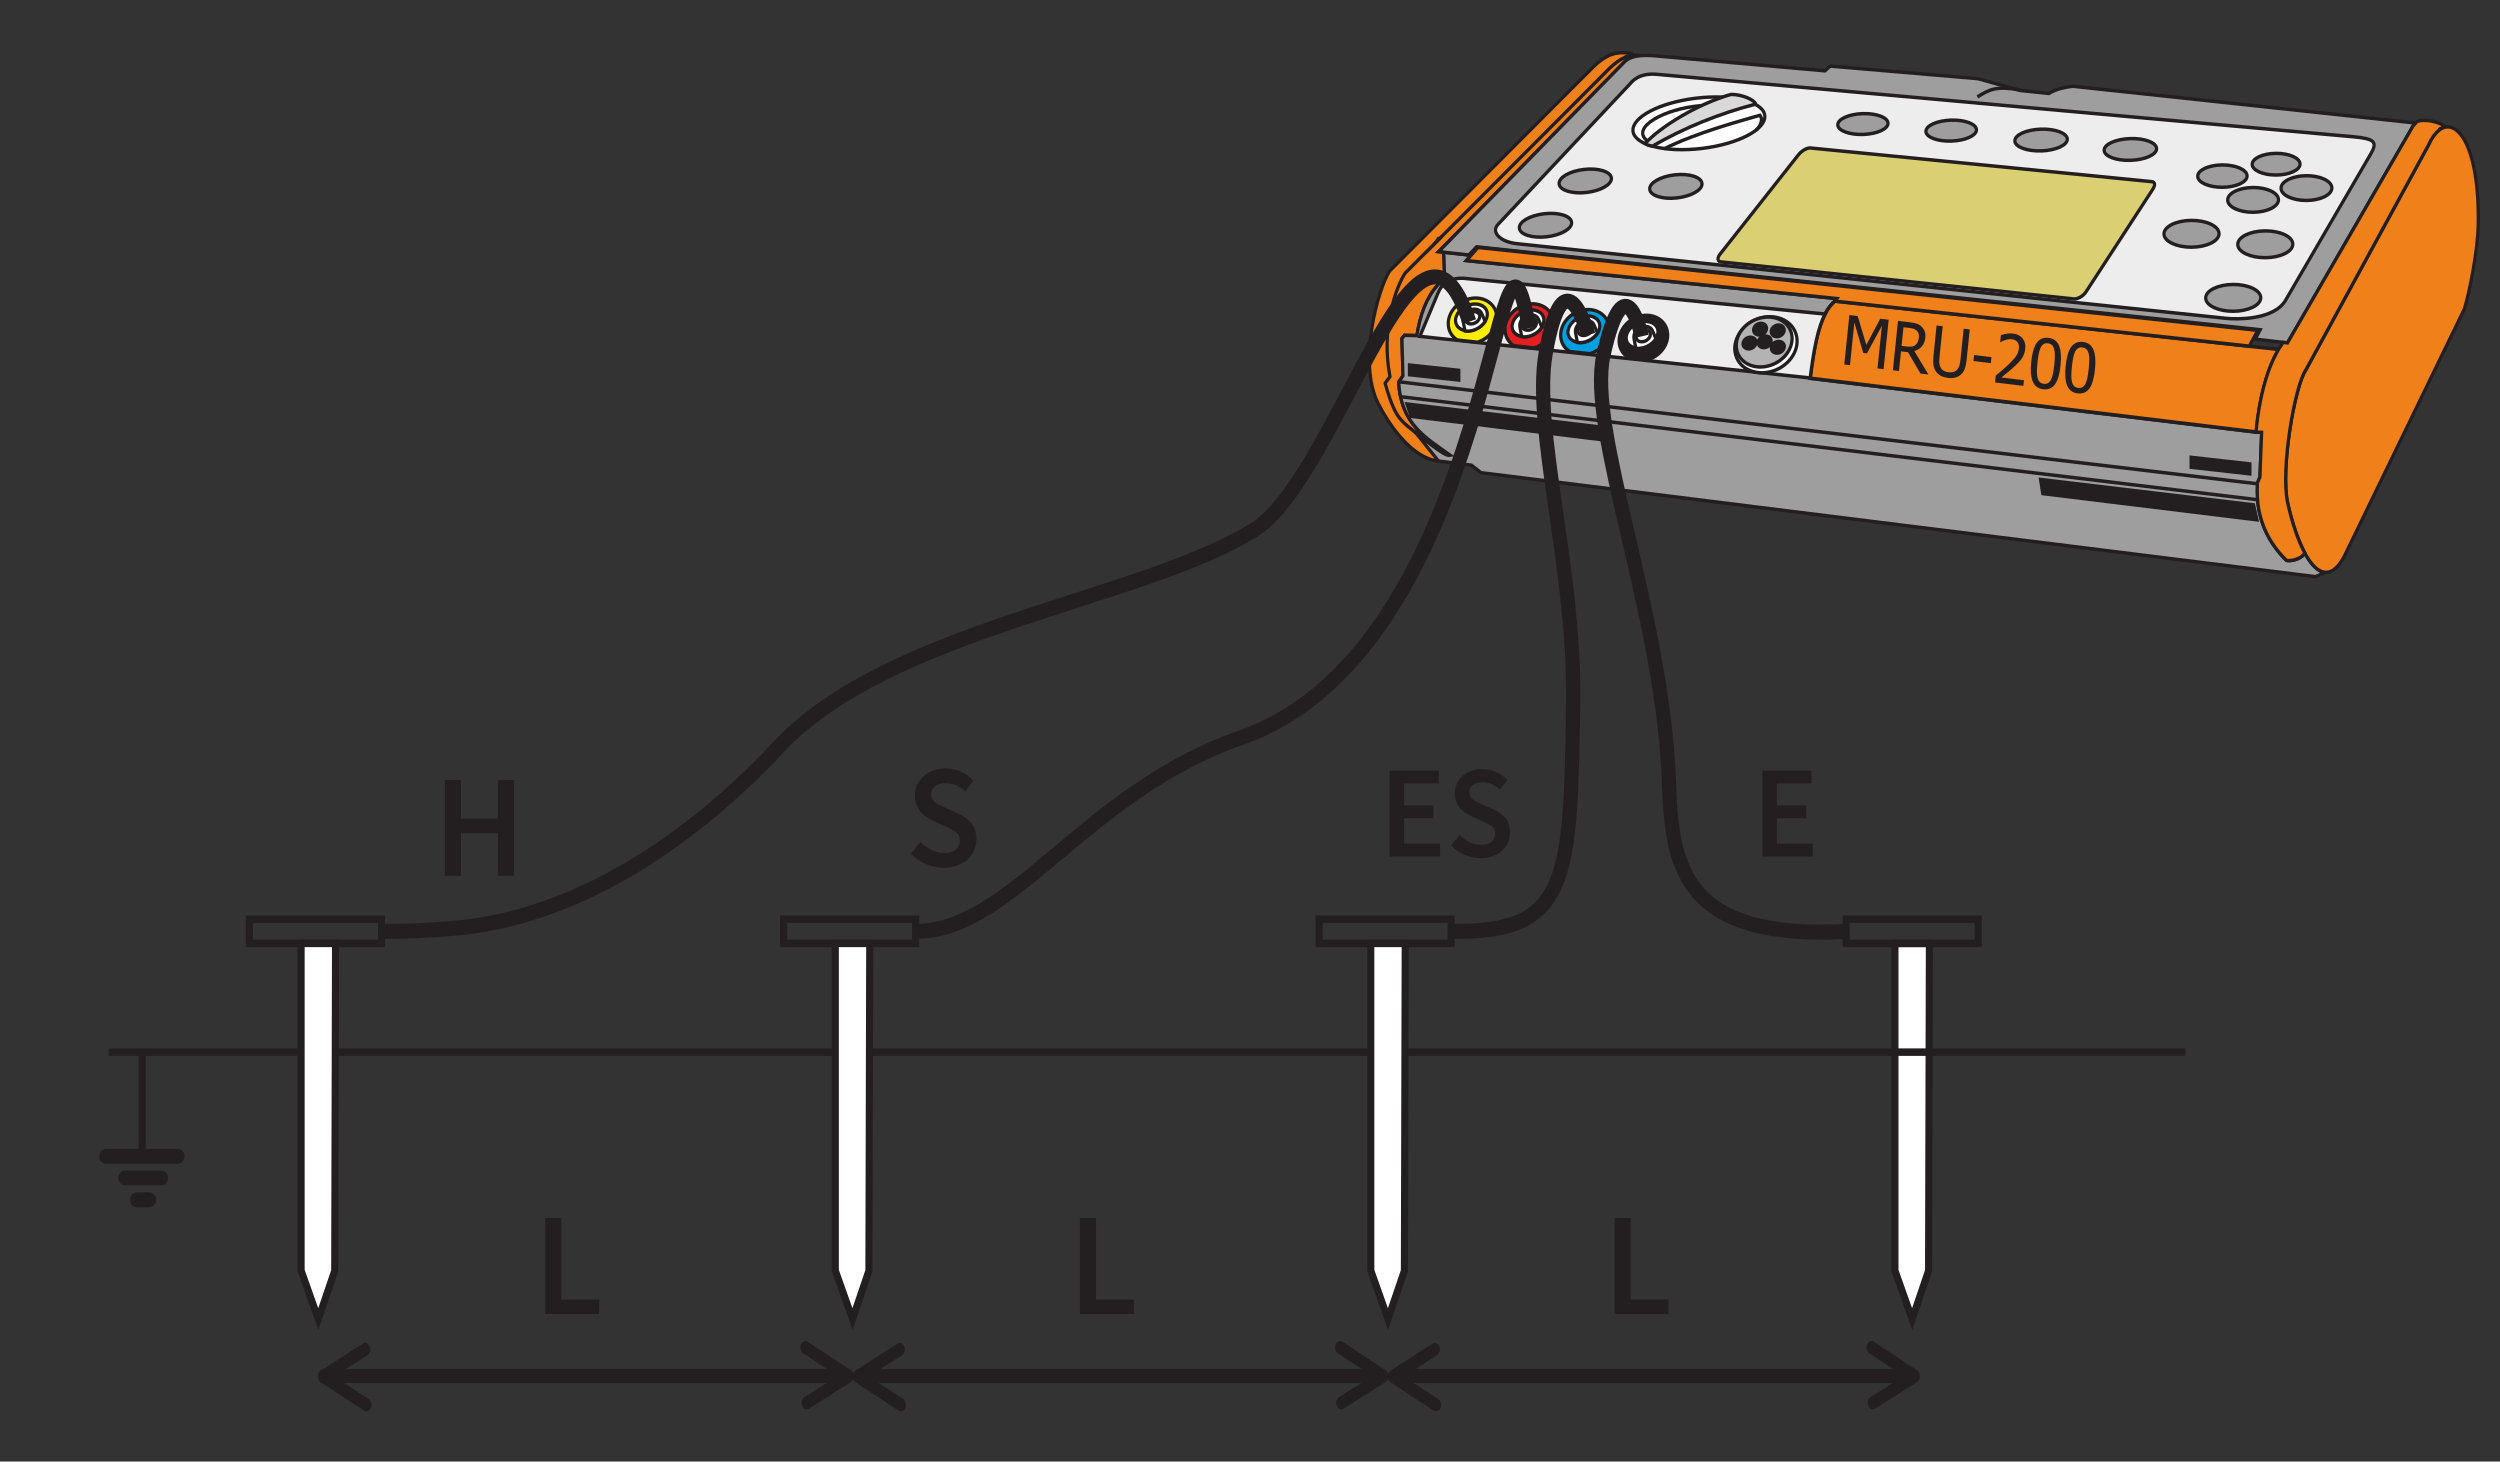 <?xml version="1.0" encoding="UTF-8" standalone="no"?>
<!DOCTYPE svg PUBLIC "-//W3C//DTD SVG 1.1//EN" "http://www.w3.org/Graphics/SVG/1.1/DTD/svg11.dtd">
<svg width="100%" height="100%" viewBox="0 0 650 380" version="1.1" xmlns="http://www.w3.org/2000/svg" xmlns:xlink="http://www.w3.org/1999/xlink" xml:space="preserve" xmlns:serif="http://www.serif.com/" style="fill-rule:evenodd;clip-rule:evenodd;stroke-miterlimit:22.926;">
    <rect x="0" y="0" width="650" height="380" fill="#333333" stroke="none"/>
    <g transform="matrix(1,0,0,1,-41655,-2304)">
        <g id="Artboard49" transform="matrix(0.971,0,0,1.047,1220.14,-109.673)">
            <rect x="41655.3" y="2304.96" width="669.62" height="362.884" style="fill:none;"/>
            <clipPath id="_clip1">
                <rect x="41655.3" y="2304.96" width="669.62" height="362.884"/>
            </clipPath>
            <g clip-path="url(#_clip1)">
                <g transform="matrix(0.993,0,0,0.971,41324.2,1825.15)">
                    <g transform="matrix(4.167,0,0,4.167,222.03,-522.958)">
                        <path d="M146.263,302.071L146.263,322.152L147.378,325.132L148.44,322.167L148.493,302.071L146.263,302.071Z" style="fill:white;stroke:rgb(35,31,32);stroke-width:0.46px;"/>
                    </g>
                    <g transform="matrix(4.167,0,0,4.167,253.139,-563.413)">
                        <path d="M23.213,318.456L157.598,318.456" style="fill:none;fill-rule:nonzero;stroke:rgb(35,31,32);stroke-width:0.46px;"/>
                    </g>
                    <g transform="matrix(0,4.167,4.167,0,-656.952,373.336)">
                        <path d="M93.636,243.781L100.034,243.781" style="fill:none;fill-rule:nonzero;stroke:rgb(35,31,32);stroke-width:0.46px;"/>
                    </g>
                    <g transform="matrix(4.167,0,0,4.167,253.139,-510.094)">
                        <path d="M23.057,312.057L27.66,312.057" style="fill:none;fill-rule:nonzero;stroke:rgb(35,31,32);stroke-width:0.92px;stroke-linecap:round;"/>
                    </g>
                    <g transform="matrix(4.167,0,0,4.167,253.139,-499.079)">
                        <path d="M24.285,310.736L26.586,310.736" style="fill:none;fill-rule:nonzero;stroke:rgb(35,31,32);stroke-width:0.92px;stroke-linecap:round;"/>
                    </g>
                    <g transform="matrix(4.167,0,0,4.167,253.139,-487.818)">
                        <path d="M25.045,309.384L25.812,309.384" style="fill:none;fill-rule:nonzero;stroke:rgb(35,31,32);stroke-width:0.92px;stroke-linecap:round;"/>
                    </g>
                    <g transform="matrix(4.167,0,0,4.167,219.939,-625.237)">
                        <rect x="143.608" y="325.132" width="8.545" height="1.486" style="fill:none;stroke:rgb(35,31,32);stroke-width:0.46px;"/>
                    </g>
                    <g transform="matrix(4.167,0,0,4.167,250.139,-625.237)">
                        <rect x="102.255" y="325.132" width="8.545" height="1.486" style="fill:none;stroke:rgb(35,31,32);stroke-width:0.46px;"/>
                    </g>
                    <g transform="matrix(4.167,0,0,4.167,105.743,-625.237)">
                        <rect x="102.255" y="325.132" width="8.545" height="1.486" style="fill:none;stroke:rgb(35,31,32);stroke-width:0.46px;"/>
                    </g>
                    <g transform="matrix(4.167,0,0,4.167,-38.303,-625.237)">
                        <rect x="102.255" y="325.132" width="8.545" height="1.486" style="fill:none;stroke:rgb(35,31,32);stroke-width:0.46px;"/>
                    </g>
                    <g transform="matrix(4.167,0,0,4.167,250.139,-522.958)">
                        <path d="M105.599,302.071L105.599,322.152L106.713,325.132L107.775,322.167L107.828,302.071L105.599,302.071Z" style="fill:white;stroke:rgb(35,31,32);stroke-width:0.46px;"/>
                    </g>
                    <g transform="matrix(4.167,0,0,4.167,105.743,-522.958)">
                        <path d="M105.599,302.071L105.599,322.152L106.713,325.132L107.775,322.167L107.828,302.071L105.599,302.071Z" style="fill:white;stroke:rgb(35,31,32);stroke-width:0.46px;"/>
                    </g>
                    <g transform="matrix(0.838,0,0,0.856,-1135.39,-1028.72)">
                        <g transform="matrix(4.167,0,0,4.167,1666.45,1321.29)">
                            <path d="M140.124,114.696C140.515,114.349 140.911,114.083 141.293,113.925C141.591,113.802 141.881,113.756 142.156,113.735C142.4,113.716 143.64,113.78 142.798,113.982C143.716,114.574 144.334,116.412 144.26,120.167C144.226,121.918 143.626,124.874 143.182,126.201L130.429,142.004C128.193,144.434 125.286,142.171 123.481,138.95C121.807,135.965 123.476,130.59 124.33,129.389L140.124,114.696Z" style="fill:rgb(240,128,26);stroke:rgb(35,31,32);stroke-width:0.25px;"/>
                        </g>
                        <g transform="matrix(4.167,0,0,4.167,1666.45,1314.02)">
                            <path d="M141.327,116.585C142.122,115.88 142.93,115.51 143.618,115.699L143.617,115.699C143.306,115.733 143.048,115.797 142.839,115.891L142.825,115.898L142.8,115.909L142.8,115.909L142.775,115.922L142.751,115.934L142.751,115.934L142.735,115.942L142.696,115.965L142.669,115.981L142.659,115.987L142.656,115.989L142.636,116.001L142.619,116.013L142.618,116.014L142.613,116.017L142.594,116.03L142.593,116.031C142.581,116.04 142.569,116.049 142.558,116.058L142.535,116.075L128.121,129.742L128.485,129.78L128.523,130.035L128.564,131.206L128.051,132.141C127.184,133.022 126.691,134.277 126.431,135.766L125.483,135.746L125.28,135.979L125.362,138.642L125.031,139.099C125.204,142.142 127.181,143.128 129.014,144.345C128.763,144.383 128.452,144.185 128.203,144.033C127.663,143.702 127.367,143.461 126.754,143.02C126.052,142.514 125.297,142.023 124.887,141.394C124.503,140.806 124.163,139.801 123.984,139.174L124.358,138.706C123.634,135.238 124.851,132.238 125.534,131.277L141.327,116.585Z" style="fill:rgb(240,128,26);stroke:rgb(35,31,32);stroke-width:0.25px;"/>
                        </g>
                        <g transform="matrix(4.167,0,0,4.167,1666.45,1405.51)">
                            <path d="M127.913,107.106L128.097,106.844L128.185,106.853L127.913,107.106ZM131.155,107.484L131.045,107.44L130.446,108.026L128.485,107.822L128.523,108.077L128.564,109.248L128.051,110.183C127.184,111.063 126.691,112.319 126.431,113.808L125.483,113.788L125.28,114.021L125.362,116.684L125.031,117.141C125.204,120.184 127.181,121.17 129.014,122.387C128.763,122.425 128.452,122.227 128.203,122.075C127.663,121.744 127.367,121.503 126.754,121.061C126.619,120.965 126.483,120.868 126.347,120.771L128.106,122.803L130.648,123.1L131.392,123.637L195.83,131.091L196.603,130.786L196.602,130.78C196.043,130.754 195.494,130.235 195,129.388C194.707,129.883 193.842,129.992 193.578,129.919C191.903,128.385 191.209,126.529 191.329,124.408L191.537,123.95L191.668,120.743L191.235,120.725L156.798,116.868C157.19,114.041 157.611,112.204 158.711,111.336L159.51,111.417L159.51,111.238C159.089,111.194 158.852,111.164 158.863,111.152L130.262,108.427L131.155,107.484ZM193.922,126.724C193.979,126.921 194.039,127.114 194.1,127.302C194.039,127.114 193.979,126.921 193.922,126.724Z" style="fill:rgb(158,158,158);stroke:rgb(35,31,32);stroke-width:0.25px;"/>
                        </g>
                        <g transform="matrix(4.167,0,0,4.167,1666.45,1371.42)">
                            <path d="M204.536,108.352C205.899,105.485 208.528,107.191 208.393,114.059C208.358,115.81 207.759,118.765 207.315,120.093L198.083,137.748C196.495,140.634 194.639,137.988 193.681,133.998C193.112,131.629 194.205,125.685 195.059,124.484L204.536,108.352Z" style="fill:rgb(240,128,26);stroke:rgb(35,31,32);stroke-width:0.25px;"/>
                        </g>
                        <g transform="matrix(4.146,0.419,0.419,-4.146,1619.11,2321.14)">
                            <path d="M158.321,124.95L192.758,124.95C191.974,123.38 191.617,121.243 191.624,118.877L156.973,119.254C157.08,122.106 157.314,123.977 158.321,124.95Z" style="fill:rgb(240,128,26);stroke:rgb(35,31,32);stroke-width:0.26px;"/>
                        </g>
                        <g transform="matrix(4.167,0,0,4.167,1666.45,1280.67)">
                            <path d="M142.535,124.079C142.944,123.746 143.686,123.608 144.83,123.706L157.941,124.782L158.363,124.444L169.757,125.344L173.062,126.195L175.233,126.405C175.711,126.136 176.334,125.964 177.101,125.889L203.572,128.526L203.376,128.718L193.665,144.289L191.174,144.023L191.558,143.347L131.045,137.402L130.446,137.987L128.121,137.746L142.535,124.079Z" style="fill:rgb(158,158,158);stroke:rgb(35,31,32);stroke-width:0.25px;"/>
                        </g>
                        <g transform="matrix(4.167,0,0,4.167,1666.45,1365.36)">
                            <path d="M205.387,108.693C205.083,108.915 204.786,109.28 204.536,109.805L195.059,125.937C194.205,127.138 193.112,133.082 193.681,135.45C194.024,136.878 194.481,138.133 195,139.024C194.708,139.519 193.842,139.628 193.578,139.555C191.903,138.021 191.209,136.166 191.329,134.044L191.537,133.587L191.668,130.38L191.235,130.361C191.466,128.006 192.036,125.916 192.974,124.432L193.331,123.928L193.665,123.964L203.376,108.393L203.572,108.2C203.659,107.943 204.503,108.009 204.719,108.047C204.966,108.09 205.601,108.227 205.772,108.429C205.828,108.496 205.332,108.599 205.387,108.693Z" style="fill:rgb(240,128,26);stroke:rgb(35,31,32);stroke-width:0.25px;"/>
                        </g>
                        <g transform="matrix(4.167,0,0,4.167,1666.45,1357.93)">
                            <path d="M128.072,122.163C128.402,121.421 129.058,121.094 129.986,121.111L157.952,123.68C157.387,124.692 157.086,126.217 156.801,128.263L126.668,125.281L128.072,122.163Z" style="fill:rgb(237,237,237);stroke:rgb(35,31,32);stroke-width:0.25px;"/>
                        </g>
                        <g transform="matrix(4.146,0.415,0.415,-4.146,1618.65,2341.31)">
                            <path d="M125.843,121.797L129.662,121.797L129.73,121.117L125.911,121.117L125.843,121.797Z" style="fill:rgb(35,31,32);stroke:rgb(35,31,32);stroke-width:0.26px;"/>
                        </g>
                        <g transform="matrix(4.144,0.432,0.432,-4.144,1621.1,2312.93)">
                            <path d="M186.2,115.162L190.753,115.162L190.826,114.465L186.272,114.465L186.2,115.162Z" style="fill:rgb(35,31,32);stroke:rgb(35,31,32);stroke-width:0.26px;"/>
                        </g>
                        <g transform="matrix(4.167,0,0,4.167,1666.45,1437.97)">
                            <path d="M125.671,110.922L140.603,112.574L140.753,113.483L125.997,111.807L125.671,110.922ZM174.599,116.334L191.044,118.153L191.308,119.225L174.767,117.346L174.599,116.334Z" style="fill:rgb(35,31,32);stroke:rgb(35,31,32);stroke-width:0.25px;"/>
                        </g>
                        <g transform="matrix(4.167,0,0,4.167,1666.45,1425.34)">
                            <path d="M125.047,112.361L191.328,119.673C191.307,120.063 191.313,120.445 191.348,120.817L125.175,113.428C125.102,113.108 125.053,112.762 125.031,112.384L125.047,112.361Z" style="fill:rgb(158,158,158);stroke:rgb(35,31,32);stroke-width:0.25px;"/>
                        </g>
                        <g transform="matrix(4.167,0,0,4.167,1666.45,1352.36)">
                            <path d="M130.281,123.982C131.286,123.655 132.305,124.069 132.557,124.906C132.808,125.742 132.196,126.686 131.191,127.013C131.165,127.022 131.138,127.03 131.112,127.037L129.552,126.879C129.248,126.7 129.017,126.43 128.915,126.089C128.664,125.253 129.275,124.309 130.281,123.982Z" style="fill:rgb(255,237,0);stroke:rgb(35,31,32);stroke-width:0.25px;"/>
                        </g>
                        <g transform="matrix(-3.883,1.51,1.51,3.883,2528.86,1190.05)">
                            <ellipse cx="130.662" cy="125.406" rx="1.27" ry="0.903" style="fill:white;stroke:rgb(35,31,32);stroke-width:0.25px;"/>
                        </g>
                        <g transform="matrix(4.167,0,0,4.167,1666.45,1353.05)">
                            <path d="M130.517,124.576C130.899,124.424 131.298,124.518 131.427,124.786L131.705,125.383C131.549,125.612 131.298,125.818 130.984,125.948C130.696,126.068 130.404,126.104 130.153,126.068L130.01,125.381C129.948,125.078 130.123,124.733 130.517,124.576Z" style="fill:white;stroke:rgb(35,31,32);stroke-width:0.25px;"/>
                        </g>
                        <g transform="matrix(4.167,0,0,4.167,1666.45,1355.8)">
                            <path d="M134.663,123.569C135.669,123.242 136.688,123.656 136.939,124.493C137.191,125.329 136.579,126.274 135.574,126.6C135.547,126.609 135.521,126.617 135.494,126.624L133.935,126.466C133.631,126.288 133.4,126.017 133.298,125.676C133.046,124.84 133.658,123.896 134.663,123.569Z" style="fill:rgb(227,31,36);stroke:rgb(35,31,32);stroke-width:0.25px;"/>
                        </g>
                        <g transform="matrix(-3.883,1.511,1.511,3.883,2564.58,1186.67)">
                            <ellipse cx="135.045" cy="124.993" rx="1.27" ry="0.903" style="fill:white;stroke:rgb(35,31,32);stroke-width:0.25px;"/>
                        </g>
                        <g transform="matrix(4.167,0,0,4.167,1666.45,1356.49)">
                            <path d="M134.9,124.163C135.282,124.011 135.681,124.105 135.81,124.373L136.088,124.97C135.932,125.199 135.681,125.405 135.367,125.535C135.079,125.655 134.787,125.691 134.536,125.654L134.393,124.968C134.331,124.665 134.506,124.32 134.9,124.163Z" style="fill:white;stroke:rgb(35,31,32);stroke-width:0.25px;"/>
                        </g>
                        <g transform="matrix(4.167,0,0,4.167,1666.45,1359.24)">
                            <path d="M138.96,123.156C139.965,122.829 140.984,123.243 141.236,124.08C141.487,124.916 140.876,125.861 139.87,126.187C139.844,126.196 139.817,126.204 139.791,126.211L138.231,126.053C137.927,125.874 137.696,125.604 137.594,125.263C137.343,124.427 137.954,123.483 138.96,123.156Z" style="fill:rgb(0,161,227);stroke:rgb(35,31,32);stroke-width:0.25px;"/>
                        </g>
                        <g transform="matrix(-3.883,1.511,1.511,3.883,2599.86,1183.53)">
                            <ellipse cx="139.341" cy="124.58" rx="1.27" ry="0.903" style="fill:white;stroke:rgb(35,31,32);stroke-width:0.25px;"/>
                        </g>
                        <g transform="matrix(4.167,0,0,4.167,1666.45,1359.93)">
                            <path d="M139.196,123.75C139.578,123.598 139.977,123.692 140.106,123.959L140.384,124.557C140.228,124.786 139.977,124.992 139.663,125.122C139.375,125.242 139.083,125.278 138.832,125.241L138.69,124.555C138.627,124.252 138.802,123.907 139.196,123.75Z" style="fill:white;stroke:rgb(35,31,32);stroke-width:0.25px;"/>
                        </g>
                        <g transform="matrix(4.167,0,0,4.167,1666.45,1362.68)">
                            <path d="M143.473,122.743C144.478,122.416 145.497,122.831 145.748,123.667C146,124.504 145.388,125.448 144.383,125.775C144.356,125.783 144.33,125.791 144.303,125.798L142.744,125.641C142.439,125.462 142.209,125.191 142.107,124.85C141.855,124.014 142.467,123.07 143.473,122.743Z" style="fill:rgb(35,31,32);stroke:rgb(35,31,32);stroke-width:0.25px;"/>
                        </g>
                        <g transform="matrix(-3.883,1.511,1.511,3.883,2636.74,1180)">
                            <ellipse cx="143.854" cy="124.167" rx="1.27" ry="0.903" style="fill:white;stroke:rgb(35,31,32);stroke-width:0.25px;"/>
                        </g>
                        <g transform="matrix(4.167,0,0,4.167,1666.45,1363.37)">
                            <path d="M143.709,123.337C144.091,123.185 144.49,123.28 144.618,123.547L144.897,124.144C144.741,124.373 144.49,124.579 144.176,124.71C143.888,124.829 143.596,124.865 143.345,124.829L143.202,124.143C143.14,123.839 143.315,123.495 143.709,123.337Z" style="fill:white;stroke:rgb(35,31,32);stroke-width:0.25px;"/>
                        </g>
                        <g transform="matrix(-3.964,1.284,1.284,3.964,2755.19,1196.11)">
                            <ellipse cx="153.404" cy="123.464" rx="2.449" ry="1.958" style="fill:white;stroke:rgb(35,31,32);stroke-width:0.25px;"/>
                        </g>
                        <g transform="matrix(-3.955,1.312,1.312,3.955,2749.06,1191.45)">
                            <ellipse cx="153.285" cy="123.666" rx="2.197" ry="1.74" style="fill:rgb(179,179,179);stroke:rgb(35,31,32);stroke-width:0.25px;"/>
                        </g>
                        <g transform="matrix(-3.955,1.312,1.312,3.955,2749.26,1191.28)">
                            <ellipse cx="153.307" cy="123.688" rx="0.512" ry="0.405" style="fill:rgb(35,31,32);stroke:rgb(35,31,32);stroke-width:0.25px;"/>
                        </g>
                        <g transform="matrix(-3.955,1.312,1.312,3.955,2745.23,1184.38)">
                            <ellipse cx="152.959" cy="124.591" rx="0.512" ry="0.405" style="fill:rgb(35,31,32);stroke:rgb(35,31,32);stroke-width:0.25px;"/>
                        </g>
                        <g transform="matrix(-3.954,1.313,1.313,3.954,2739.54,1193.62)">
                            <ellipse cx="152.112" cy="123.579" rx="0.512" ry="0.406" style="fill:rgb(35,31,32);stroke:rgb(35,31,32);stroke-width:0.25px;"/>
                        </g>
                        <g transform="matrix(-3.955,1.311,1.311,3.955,2756.63,1183.81)">
                            <ellipse cx="154.327" cy="124.449" rx="0.512" ry="0.405" style="fill:rgb(35,31,32);stroke:rgb(35,31,32);stroke-width:0.25px;"/>
                        </g>
                        <g transform="matrix(-3.955,1.312,1.312,3.955,2758.06,1193.12)">
                            <ellipse cx="154.327" cy="123.296" rx="0.512" ry="0.406" style="fill:rgb(35,31,32);stroke:rgb(35,31,32);stroke-width:0.25px;"/>
                        </g>
                        <g transform="matrix(-3.87,1.543,1.543,3.87,2523.76,1187.45)">
                            <ellipse cx="130.745" cy="125.382" rx="0.569" ry="0.415" style="fill:white;stroke:rgb(35,31,32);stroke-width:0.25px;"/>
                        </g>
                        <g transform="matrix(-3.871,1.543,1.543,3.871,2559.74,1184.06)">
                            <ellipse cx="135.128" cy="124.969" rx="0.569" ry="0.415" style="fill:white;stroke:rgb(35,31,32);stroke-width:0.25px;"/>
                        </g>
                        <g transform="matrix(-3.87,1.543,1.543,3.87,2594.81,1180.71)">
                            <ellipse cx="139.424" cy="124.556" rx="0.569" ry="0.415" style="fill:white;stroke:rgb(35,31,32);stroke-width:0.25px;"/>
                        </g>
                        <g transform="matrix(-3.871,1.543,1.543,3.871,2631.78,1177.1)">
                            <ellipse cx="143.937" cy="124.143" rx="0.569" ry="0.415" style="fill:white;stroke:rgb(35,31,32);stroke-width:0.25px;"/>
                        </g>
                        <g transform="matrix(4.167,0,0,4.167,1666.45,1339.31)">
                            <path d="M131.155,123.373L191.371,129.316L190.713,130.451L158.7,127.223L158.863,127.04L130.262,124.316L131.155,123.373Z" style="fill:rgb(240,128,26);stroke:rgb(35,31,32);stroke-width:0.25px;"/>
                        </g>
                        <g transform="matrix(4.167,0,0,4.167,1666.45,1279.36)">
                            <path d="M144.965,125.347L198.764,129.827C200.407,129.963 200.631,130.199 200.096,131.052L193.514,141.55C192.612,142.987 189.691,142.918 188.962,142.847L134.154,137.49C132.912,137.369 132.121,136.681 132.701,136.108L142.874,126.053C143.016,125.913 143.522,125.226 144.965,125.347Z" style="fill:rgb(237,237,237);stroke:rgb(35,31,32);stroke-width:0.25px;"/>
                        </g>
                        <g transform="matrix(-4.167,0.021,0.021,4.167,3216.08,1297.76)">
                            <ellipse cx="186.29" cy="131.427" rx="2.127" ry="0.96" style="fill:rgb(158,158,158);stroke:rgb(35,31,32);stroke-width:0.25px;"/>
                        </g>
                        <g transform="matrix(-4.167,0.022,0.022,4.167,3263.4,1303.65)">
                            <ellipse cx="191.977" cy="130.691" rx="2.127" ry="0.961" style="fill:rgb(158,158,158);stroke:rgb(35,31,32);stroke-width:0.25px;"/>
                        </g>
                        <g transform="matrix(-4.167,0.022,0.022,4.167,3242.86,1335.73)">
                            <ellipse cx="189.503" cy="126.847" rx="2.127" ry="0.961" style="fill:rgb(158,158,158);stroke:rgb(35,31,32);stroke-width:0.25px;"/>
                        </g>
                        <g transform="matrix(-4.167,0.022,0.022,4.167,3255.48,1277.12)">
                            <ellipse cx="191.034" cy="133.879" rx="1.963" ry="0.887" style="fill:rgb(158,158,158);stroke:rgb(35,31,32);stroke-width:0.25px;"/>
                        </g>
                        <g transform="matrix(-4.167,0.022,0.022,4.167,3289.8,1269.98)">
                            <ellipse cx="195.154" cy="134.725" rx="1.963" ry="0.887" style="fill:rgb(158,158,158);stroke:rgb(35,31,32);stroke-width:0.25px;"/>
                        </g>
                        <g transform="matrix(-4.167,0.024,0.024,4.167,3235.46,1262.65)">
                            <ellipse cx="188.674" cy="135.569" rx="1.906" ry="0.801" style="fill:rgb(158,158,158);stroke:rgb(35,31,32);stroke-width:0.25px;"/>
                        </g>
                        <g transform="matrix(-4.167,0.024,0.024,4.167,3270,1255.42)">
                            <ellipse cx="192.82" cy="136.426" rx="1.848" ry="0.777" style="fill:rgb(158,158,158);stroke:rgb(35,31,32);stroke-width:0.25px;"/>
                        </g>
                        <g transform="matrix(-4.165,0.132,0.132,4.165,3160.99,1227.58)">
                            <ellipse cx="181.571" cy="137.475" rx="2.027" ry="0.779" style="fill:rgb(158,158,158);stroke:rgb(35,31,32);stroke-width:0.25px;"/>
                        </g>
                        <g transform="matrix(-4.165,0.132,0.132,4.165,3103.45,1222.86)">
                            <ellipse cx="174.676" cy="138.151" rx="2.027" ry="0.779" style="fill:rgb(158,158,158);stroke:rgb(35,31,32);stroke-width:0.25px;"/>
                        </g>
                        <g transform="matrix(-4.165,0.132,0.132,4.165,3045.51,1218.14)">
                            <ellipse cx="167.731" cy="138.828" rx="1.953" ry="0.75" style="fill:rgb(158,158,158);stroke:rgb(35,31,32);stroke-width:0.25px;"/>
                        </g>
                        <g transform="matrix(4.167,0,0,4.167,1666.45,1295.49)">
                            <path d="M156.831,126.758L183.187,129.173C183.461,129.197 183.466,129.43 183.25,129.737L178.095,137.088C177.88,137.396 177.435,137.607 177.162,137.58L149.916,134.926C149.643,134.899 149.609,134.648 149.853,134.361L155.896,127.251C156.14,126.964 156.557,126.733 156.831,126.758Z" style="fill:rgb(219,207,115);stroke:rgb(35,31,32);stroke-width:0.25px;"/>
                        </g>
                        <g transform="matrix(-4.144,0.431,0.431,4.144,2767.03,1213.16)">
                            <ellipse cx="139.434" cy="135.204" rx="2.03" ry="0.831" style="fill:rgb(158,158,158);stroke:rgb(35,31,32);stroke-width:0.25px;"/>
                        </g>
                        <g transform="matrix(-4.144,0.432,0.432,4.144,2742.71,1240.7)">
                            <ellipse cx="136.356" cy="132.039" rx="2.03" ry="0.831" style="fill:rgb(158,158,158);stroke:rgb(35,31,32);stroke-width:0.25px;"/>
                        </g>
                        <g transform="matrix(-4.144,0.432,0.432,4.144,2825.18,1213.18)">
                            <ellipse cx="146.424" cy="134.828" rx="2.03" ry="0.831" style="fill:rgb(158,158,158);stroke:rgb(35,31,32);stroke-width:0.25px;"/>
                        </g>
                        <g transform="matrix(-4.165,0.132,0.132,4.165,2988.67,1215.16)">
                            <ellipse cx="160.92" cy="139.289" rx="1.941" ry="0.746" style="fill:rgb(158,158,158);stroke:rgb(35,31,32);stroke-width:0.25px;"/>
                        </g>
                        <g transform="matrix(-4.135,0.511,0.511,4.135,2825.69,1164.41)">
                            <path d="M148.208,137.527C145.381,137.561 143.088,138.403 143.088,139.405C143.088,140.408 145.381,141.193 148.208,141.158C151.035,141.123 153.328,140.282 153.328,139.28C153.328,138.277 151.035,137.492 148.208,137.527Z" style="fill:white;stroke:rgb(35,31,32);stroke-width:0.25px;"/>
                        </g>
                        <g transform="matrix(4.167,0,0,4.167,1666.45,1233.81)">
                            <path d="M144.63,141.426C147.046,140.123 149.829,139.076 152.599,138.416C152.535,138.144 151.633,137.722 150.7,137.718C148.13,138.388 145.196,140.06 144.065,141.245L144.313,141.364L144.63,141.426Z" style="fill:rgb(217,217,217);stroke:rgb(35,31,32);stroke-width:0.25px;"/>
                        </g>
                        <g transform="matrix(4.167,0,0,4.167,1666.45,1240.85)">
                            <path d="M145.531,139.929C148.062,138.754 151.491,137.917 152.927,137.525C153.228,137.843 152.878,138.415 152.61,138.605" style="fill:none;fill-rule:nonzero;stroke:rgb(35,31,32);stroke-width:0.25px;"/>
                        </g>
                        <g transform="matrix(3.544,-2.192,-2.192,-3.544,2062.55,2629.22)">
                            <path d="M143.782,138.953C143.101,140.499 146.148,140.231 148.587,138.953" style="fill:none;fill-rule:nonzero;stroke:rgb(35,31,32);stroke-width:0.25px;"/>
                        </g>
                        <g transform="matrix(-4.122,0.607,0.607,4.122,3001.2,1118.96)">
                            <path d="M169.746,141.773C171.544,141.189 172.102,141.375 173.117,141.773" style="fill:none;fill-rule:nonzero;stroke:rgb(35,31,32);stroke-width:0.25px;"/>
                        </g>
                        <g transform="matrix(4.167,0,0,4.167,1666.45,1373.8)">
                            <path d="M162.475,123.822L162.004,123.77L162.343,120.718L161.189,122.692L160.904,122.661L160.218,120.482L159.88,123.534L159.439,123.485L159.832,119.944L160.475,120.015L161.141,122.085L162.214,120.208L162.868,120.28L162.475,123.822ZM165.937,124.206L165.325,124.138L164.36,122.606L163.82,122.546L163.664,123.954L163.193,123.902L163.586,120.36L164.5,120.461C164.703,120.484 164.872,120.514 165.007,120.552C165.141,120.588 165.265,120.655 165.381,120.749C165.495,120.842 165.582,120.956 165.64,121.088C165.699,121.223 165.717,121.382 165.697,121.568C165.668,121.827 165.578,122.038 165.427,122.197C165.276,122.357 165.083,122.466 164.847,122.525L165.937,124.206ZM165.201,121.549C165.212,121.445 165.205,121.352 165.177,121.267C165.149,121.184 165.1,121.111 165.029,121.052C164.968,121.001 164.894,120.96 164.807,120.933C164.72,120.904 164.611,120.883 164.479,120.869L164.012,120.817L163.864,122.154L164.278,122.2C164.413,122.215 164.536,122.216 164.646,122.205C164.757,122.193 164.855,122.154 164.939,122.087C165.015,122.028 165.074,121.955 165.116,121.866C165.159,121.778 165.187,121.672 165.201,121.549ZM167.446,124.449C167.238,124.425 167.06,124.378 166.91,124.306C166.761,124.235 166.638,124.138 166.54,124.018C166.431,123.88 166.359,123.723 166.328,123.545C166.296,123.368 166.294,123.153 166.323,122.901L166.568,120.691L167.039,120.743L166.793,122.953C166.775,123.116 166.771,123.255 166.778,123.369C166.786,123.483 166.816,123.588 166.866,123.684C166.919,123.786 166.998,123.868 167.1,123.929C167.204,123.99 167.334,124.029 167.491,124.047C167.639,124.063 167.772,124.053 167.891,124.016C168.011,123.98 168.107,123.918 168.182,123.83C168.251,123.745 168.302,123.65 168.335,123.543C168.369,123.436 168.394,123.303 168.412,123.144L168.658,120.923L169.129,120.975L168.884,123.185C168.857,123.43 168.808,123.639 168.739,123.809C168.669,123.98 168.565,124.119 168.426,124.228C168.301,124.324 168.162,124.391 168.005,124.429C167.85,124.466 167.664,124.473 167.446,124.449ZM170.757,123.39L169.415,123.241L169.463,122.811L170.804,122.96L170.757,123.39ZM173.269,125.02L171.082,124.777L171.137,124.28C171.311,124.148 171.475,124.022 171.63,123.901C171.785,123.78 171.937,123.654 172.086,123.521C172.389,123.254 172.599,123.037 172.717,122.87C172.835,122.702 172.905,122.523 172.926,122.333C172.937,122.234 172.931,122.146 172.908,122.068C172.886,121.99 172.85,121.924 172.801,121.869C172.752,121.815 172.691,121.772 172.621,121.741C172.55,121.709 172.471,121.688 172.384,121.678C172.301,121.669 172.214,121.67 172.125,121.682C172.037,121.694 171.951,121.712 171.868,121.734C171.798,121.754 171.73,121.779 171.664,121.81C171.599,121.842 171.544,121.869 171.503,121.891L171.477,121.888L171.533,121.384C171.637,121.346 171.779,121.313 171.96,121.285C172.14,121.258 172.309,121.253 172.466,121.27C172.795,121.307 173.045,121.424 173.212,121.62C173.38,121.816 173.447,122.063 173.414,122.363C173.399,122.501 173.368,122.627 173.323,122.741C173.277,122.854 173.22,122.958 173.152,123.051C173.082,123.148 173,123.243 172.907,123.335C172.813,123.427 172.715,123.517 172.611,123.605C172.444,123.75 172.26,123.9 172.057,124.054C171.855,124.209 171.693,124.33 171.572,124.42L173.314,124.613L173.269,125.02ZM176.141,123.545C176.07,124.181 175.926,124.637 175.709,124.914C175.491,125.191 175.189,125.308 174.804,125.265C174.413,125.222 174.144,125.038 173.996,124.715C173.847,124.392 173.807,123.92 173.876,123.298C173.947,122.659 174.091,122.202 174.308,121.926C174.526,121.651 174.828,121.535 175.213,121.578C175.603,121.621 175.872,121.805 176.021,122.132C176.169,122.458 176.209,122.93 176.141,123.545ZM175.412,124.557C175.47,124.445 175.519,124.3 175.559,124.123C175.598,123.946 175.631,123.735 175.658,123.491C175.684,123.248 175.698,123.036 175.7,122.855C175.7,122.673 175.683,122.521 175.649,122.396C175.615,122.271 175.56,122.172 175.483,122.1C175.407,122.028 175.303,121.985 175.17,121.97C175.037,121.955 174.926,121.975 174.834,122.028C174.742,122.081 174.665,122.167 174.602,122.285C174.542,122.401 174.492,122.549 174.454,122.731C174.417,122.913 174.385,123.12 174.359,123.351C174.332,123.599 174.316,123.807 174.313,123.975C174.309,124.143 174.326,124.296 174.361,124.433C174.394,124.561 174.449,124.662 174.526,124.737C174.604,124.812 174.711,124.858 174.848,124.873C174.979,124.887 175.091,124.868 175.182,124.814C175.274,124.762 175.35,124.675 175.412,124.557ZM178.8,123.84C178.729,124.476 178.585,124.932 178.368,125.209C178.15,125.486 177.848,125.603 177.463,125.56C177.073,125.517 176.804,125.333 176.655,125.01C176.506,124.687 176.466,124.215 176.535,123.593C176.606,122.954 176.75,122.497 176.968,122.221C177.186,121.946 177.487,121.83 177.873,121.873C178.262,121.916 178.531,122.1 178.68,122.427C178.829,122.753 178.868,123.225 178.8,123.84ZM178.071,124.852C178.13,124.74 178.178,124.596 178.218,124.418C178.257,124.241 178.29,124.03 178.317,123.786C178.344,123.544 178.357,123.332 178.359,123.15C178.359,122.968 178.343,122.816 178.309,122.691C178.274,122.566 178.219,122.467 178.142,122.395C178.067,122.324 177.962,122.28 177.829,122.265C177.697,122.25 177.585,122.27 177.494,122.323C177.402,122.376 177.324,122.462 177.261,122.58C177.201,122.696 177.152,122.844 177.113,123.027C177.076,123.208 177.044,123.415 177.018,123.646C176.991,123.894 176.975,124.102 176.972,124.27C176.968,124.438 176.985,124.591 177.021,124.728C177.053,124.856 177.109,124.957 177.186,125.032C177.263,125.107 177.371,125.153 177.507,125.168C177.639,125.183 177.75,125.163 177.841,125.11C177.933,125.056 178.01,124.971 178.071,124.852" style="fill:rgb(35,31,32);fill-rule:nonzero;"/>
                        </g>
                    </g>
                    <g transform="matrix(4.167,0,0,4.167,-38.303,-522.958)">
                        <path d="M105.599,302.071L105.599,322.152L106.713,325.132L107.775,322.167L107.828,302.071L105.599,302.071Z" style="fill:white;stroke:rgb(35,31,32);stroke-width:0.46px;"/>
                    </g>
                    <g transform="matrix(4.167,0,0,4.167,180.59,-867.481)">
                        <path d="M132.539,347C130.388,335.485 130.658,366.584 113.863,372.138C103.769,375.476 99.074,384.018 92.836,384.018" style="fill:none;fill-rule:nonzero;stroke:rgb(35,31,32);stroke-width:0.92px;"/>
                    </g>
                    <g transform="matrix(4.167,0,0,4.167,145.723,-834.431)">
                        <path d="M148.188,339.564C148.188,339.564 147.12,334.726 145.713,340.72C144.627,345.347 149.599,356.686 149.956,367.024C150.135,372.213 150.959,376.623 161.47,376.084" style="fill:none;fill-rule:nonzero;stroke:rgb(35,31,32);stroke-width:0.92px;"/>
                    </g>
                    <g transform="matrix(4.167,0,0,4.167,180.59,-842.502)">
                        <path d="M128.661,340.604C125.264,330.77 120.167,350.21 114.723,353.39C107.271,357.743 91.143,359.416 83.949,366.722C78.417,372.34 71.311,376.868 63.835,377.744C62.42,377.91 59.801,378.05 58.266,378.018" style="fill:none;fill-rule:nonzero;stroke:rgb(35,31,32);stroke-width:0.92px;"/>
                    </g>
                    <g transform="matrix(4.167,0,0,4.167,164.157,-861.874)">
                        <path d="M140.314,346.066C140.314,346.066 138.75,340.709 137.552,347.186C136.687,351.859 139.473,360.416 139.333,368.693C139.148,379.569 139.082,382.787 131.435,382.667" style="fill:none;fill-rule:nonzero;stroke:rgb(35,31,32);stroke-width:0.92px;"/>
                    </g>
                    <g transform="matrix(1,0,0,1,266.625,7.919)">
                        <path d="M173.88,710.585L173.88,686.06L178.23,686.06L178.23,695.922L188.168,695.922L188.168,686.06L192.518,686.06L192.518,710.585L188.168,710.585L188.168,699.71L178.23,699.71L178.23,710.585L173.88,710.585Z" style="fill:rgb(35,31,32);fill-rule:nonzero;"/>
                    </g>
                    <g transform="matrix(1,0,0,1,293.679,119.955)">
                        <path d="M173.88,710.585L173.88,686.06L178.23,686.06L178.23,706.91L188.43,706.91L188.43,710.585L173.88,710.585Z" style="fill:rgb(35,31,32);fill-rule:nonzero;"/>
                    </g>
                    <g transform="matrix(1,0,0,1,437.85,119.955)">
                        <path d="M173.88,710.585L173.88,686.06L178.23,686.06L178.23,706.91L188.43,706.91L188.43,710.585L173.88,710.585Z" style="fill:rgb(35,31,32);fill-rule:nonzero;"/>
                    </g>
                    <g transform="matrix(1,0,0,1,582.021,119.955)">
                        <path d="M173.88,710.585L173.88,686.06L178.23,686.06L178.23,706.91L188.43,706.91L188.43,710.585L173.88,710.585Z" style="fill:rgb(35,31,32);fill-rule:nonzero;"/>
                    </g>
                    <g transform="matrix(1,0,0,1,393.962,5.405)">
                        <path d="M181.043,711.035C179.393,711.035 177.799,710.722 176.261,710.097C174.724,709.472 173.368,708.585 172.193,707.435L174.743,704.472C175.618,705.297 176.618,705.966 177.743,706.478C178.868,706.991 179.993,707.247 181.118,707.247C182.518,707.247 183.58,706.96 184.305,706.385C185.03,705.81 185.393,705.047 185.393,704.097C185.393,703.072 185.036,702.335 184.324,701.885C183.611,701.435 182.705,700.972 181.605,700.497L178.23,699.035C177.43,698.685 176.649,698.235 175.886,697.685C175.124,697.135 174.499,696.435 174.011,695.585C173.524,694.735 173.28,693.71 173.28,692.51C173.28,691.21 173.636,690.041 174.349,689.003C175.061,687.966 176.036,687.141 177.274,686.528C178.511,685.916 179.93,685.61 181.53,685.61C182.955,685.61 184.33,685.891 185.655,686.453C186.98,687.016 188.118,687.772 189.068,688.722L186.855,691.497C186.08,690.847 185.261,690.335 184.399,689.96C183.536,689.585 182.58,689.397 181.53,689.397C180.38,689.397 179.449,689.653 178.736,690.166C178.024,690.678 177.668,691.385 177.668,692.285C177.668,692.91 177.849,693.428 178.211,693.841C178.574,694.253 179.055,694.603 179.655,694.891C180.255,695.178 180.893,695.46 181.568,695.735L184.905,697.122C186.355,697.747 187.543,698.566 188.468,699.578C189.393,700.591 189.855,701.985 189.855,703.76C189.855,705.085 189.505,706.297 188.805,707.397C188.105,708.497 187.099,709.378 185.786,710.041C184.474,710.703 182.893,711.035 181.043,711.035Z" style="fill:rgb(35,31,32);fill-rule:nonzero;"/>
                    </g>
                    <g transform="matrix(0.897,0,0,0.897,539.296,76.184)">
                        <path d="M173.88,710.585L173.88,686.06L188.655,686.06L188.655,689.735L178.23,689.735L178.23,695.997L187.043,695.997L187.043,699.672L178.23,699.672L178.23,706.91L189.03,706.91L189.03,710.585L173.88,710.585Z" style="fill:rgb(35,31,32);fill-rule:nonzero;"/>
                        <path d="M201.218,711.035C199.568,711.035 197.974,710.722 196.436,710.097C194.899,709.472 193.543,708.585 192.368,707.435L194.918,704.472C195.793,705.297 196.793,705.966 197.918,706.478C199.043,706.991 200.168,707.247 201.293,707.247C202.693,707.247 203.755,706.96 204.48,706.385C205.205,705.81 205.568,705.047 205.568,704.097C205.568,703.072 205.211,702.335 204.499,701.885C203.786,701.435 202.88,700.972 201.78,700.497L198.405,699.035C197.605,698.685 196.824,698.235 196.061,697.685C195.299,697.135 194.674,696.435 194.186,695.585C193.699,694.735 193.455,693.71 193.455,692.51C193.455,691.21 193.811,690.041 194.524,689.003C195.236,687.966 196.211,687.141 197.449,686.528C198.686,685.916 200.105,685.61 201.705,685.61C203.13,685.61 204.505,685.891 205.83,686.453C207.155,687.016 208.293,687.772 209.243,688.722L207.03,691.497C206.255,690.847 205.436,690.335 204.574,689.96C203.711,689.585 202.755,689.397 201.705,689.397C200.555,689.397 199.624,689.653 198.911,690.166C198.199,690.678 197.843,691.385 197.843,692.285C197.843,692.91 198.024,693.428 198.386,693.841C198.749,694.253 199.23,694.603 199.83,694.891C200.43,695.178 201.068,695.46 201.743,695.735L205.08,697.122C206.53,697.747 207.718,698.566 208.643,699.578C209.568,700.591 210.03,701.985 210.03,703.76C210.03,705.085 209.68,706.297 208.98,707.397C208.28,708.497 207.274,709.378 205.961,710.041C204.649,710.703 203.068,711.035 201.218,711.035Z" style="fill:rgb(35,31,32);fill-rule:nonzero;"/>
                    </g>
                    <g transform="matrix(0.897,0,0,0.897,639.803,76.184)">
                        <path d="M173.88,710.585L173.88,686.06L188.655,686.06L188.655,689.735L178.23,689.735L178.23,695.997L187.043,695.997L187.043,699.672L178.23,699.672L178.23,706.91L189.03,706.91L189.03,710.585L173.88,710.585Z" style="fill:rgb(35,31,32);fill-rule:nonzero;"/>
                    </g>
                    <g transform="matrix(6.87406e-17,1.123,-0.758,4.63983e-17,1080.85,68.181)">
                        <path d="M693.01,705.986L693.01,888.15" style="fill:none;stroke:rgb(35,31,32);stroke-width:3.17px;stroke-linecap:round;stroke-linejoin:round;stroke-miterlimit:2;"/>
                        <g transform="matrix(2.255,0,0,2.774,-869.706,-1281.34)">
                            <path d="M690.118,720.201L693.01,714.65L695.717,720.053" style="fill:none;stroke:rgb(35,31,32);stroke-width:1.31px;stroke-linecap:round;stroke-linejoin:round;stroke-miterlimit:2;"/>
                        </g>
                        <g transform="matrix(-2.255,-4.09162e-16,2.29299e-16,-2.774,2255.78,3068.72)">
                            <path d="M690.118,791.626L692.984,786.079L695.717,791.478" style="fill:none;stroke:rgb(35,31,32);stroke-width:1.31px;stroke-linecap:round;stroke-linejoin:round;stroke-miterlimit:2;"/>
                        </g>
                    </g>
                    <g transform="matrix(6.87406e-17,1.123,-0.758,4.63983e-17,1226.79,68.181)">
                        <path d="M693.01,705.986L693.01,888.15" style="fill:none;stroke:rgb(35,31,32);stroke-width:3.17px;stroke-linecap:round;stroke-linejoin:round;stroke-miterlimit:2;"/>
                        <g transform="matrix(2.255,-2.77967e-32,0,2.774,-869.706,-1280.02)">
                            <path d="M690.118,720.567L693.01,715.017L695.717,720.419" style="fill:none;stroke:rgb(35,31,32);stroke-width:1.31px;stroke-linecap:round;stroke-linejoin:round;stroke-miterlimit:2;"/>
                        </g>
                        <g transform="matrix(-2.255,-4.09162e-16,2.29299e-16,-2.774,2255.78,3068.72)">
                            <path d="M690.118,790.779L692.984,785.232L695.717,790.631" style="fill:none;stroke:rgb(35,31,32);stroke-width:1.31px;stroke-linecap:round;stroke-linejoin:round;stroke-miterlimit:2;"/>
                        </g>
                    </g>
                    <g transform="matrix(6.87406e-17,1.123,-0.758,4.63983e-17,1371.74,68.181)">
                        <path d="M693.01,705.986L693.01,888.15" style="fill:none;stroke:rgb(35,31,32);stroke-width:3.17px;stroke-linecap:round;stroke-linejoin:round;stroke-miterlimit:2;"/>
                        <g transform="matrix(2.255,0,0,2.774,-869.706,-1281.34)">
                            <path d="M690.118,721.822L693.01,716.272L695.717,721.674" style="fill:none;stroke:rgb(35,31,32);stroke-width:1.31px;stroke-linecap:round;stroke-linejoin:round;stroke-miterlimit:2;"/>
                        </g>
                        <g transform="matrix(-2.255,-4.09162e-16,2.29299e-16,-2.774,2255.78,3068.72)">
                            <path d="M690.118,790.464L692.984,784.917L695.717,790.316" style="fill:none;stroke:rgb(35,31,32);stroke-width:1.31px;stroke-linecap:round;stroke-linejoin:round;stroke-miterlimit:2;"/>
                        </g>
                    </g>
                </g>
            </g>
        </g>
    </g>
</svg>
